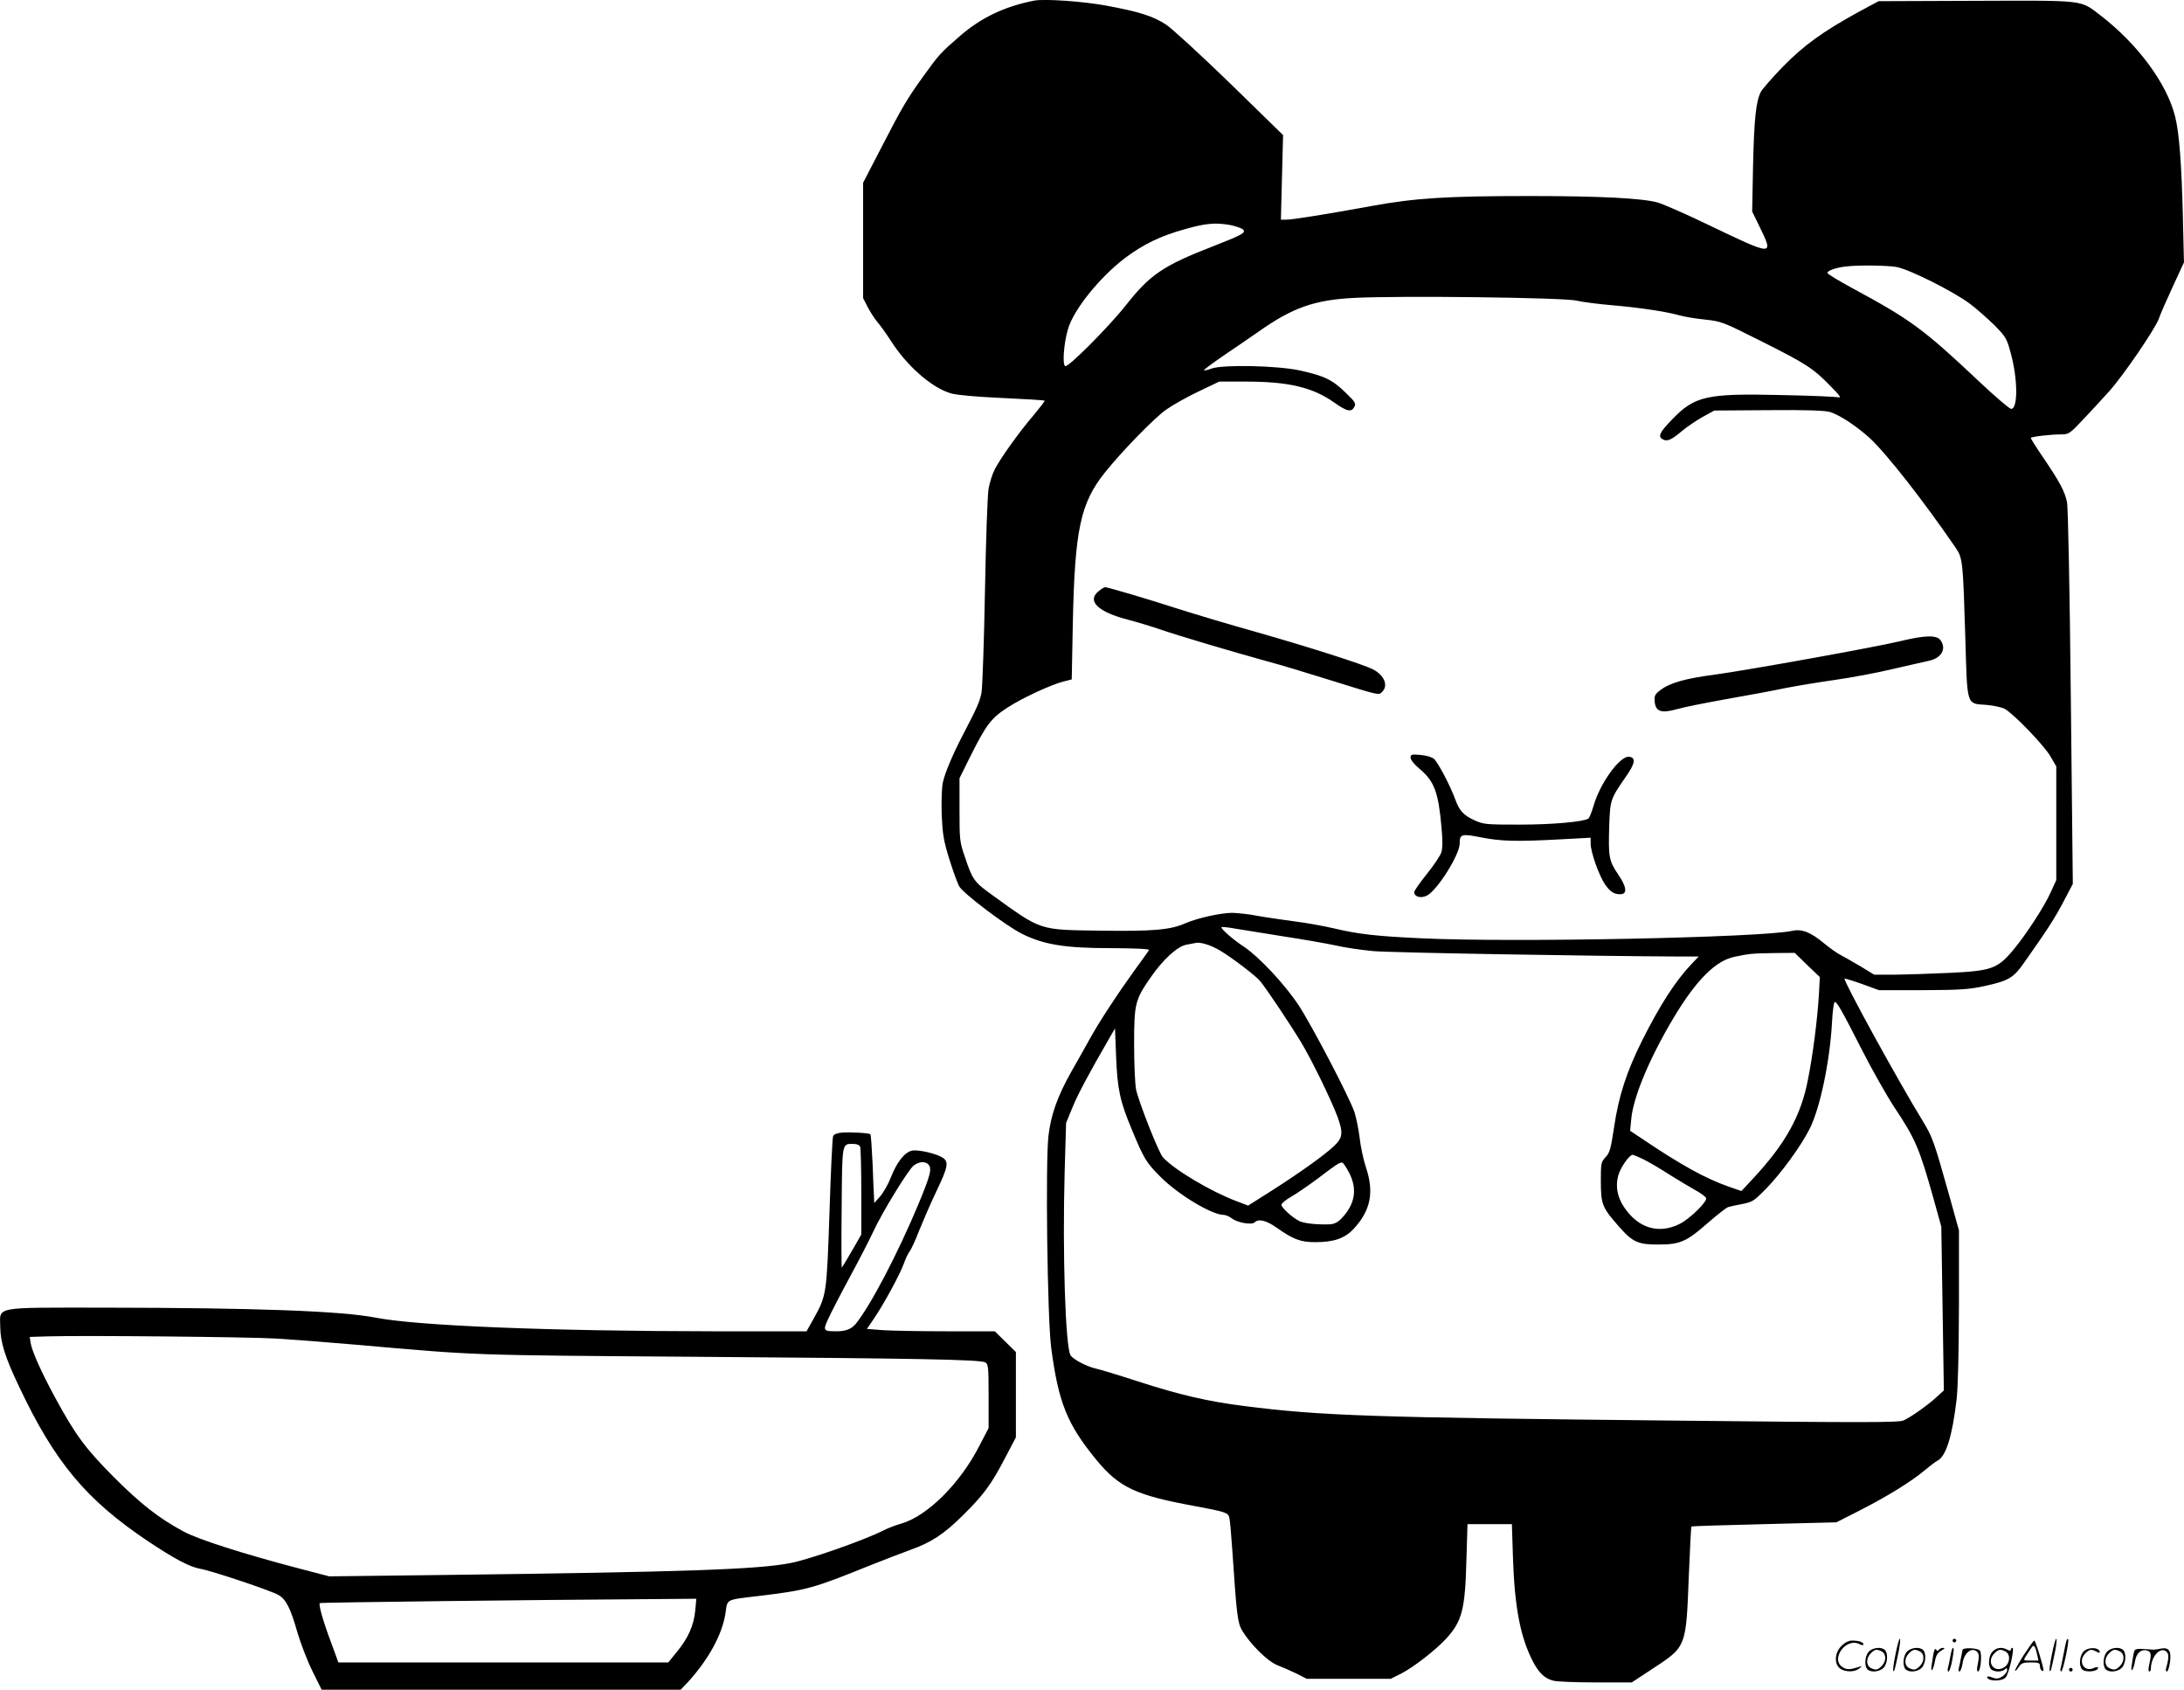 <svg version="1.0" xmlns="http://www.w3.org/2000/svg"
  viewBox="0 0 1200.763 928.748"
 preserveAspectRatio="xMidYMid meet">
<g transform="translate(-0.463,928.748) scale(0.1,-0.1)"
fill="#000000" stroke="none">
<path d="M5690 9284 c-162 -32 -290 -93 -406 -193 -108 -94 -116 -102 -198
-216 -97 -134 -122 -178 -237 -401 l-99 -191 0 -317 0 -317 25 -49 c14 -27 38
-64 53 -82 16 -18 49 -64 74 -103 90 -141 227 -260 332 -290 31 -9 143 -19
280 -25 127 -6 232 -12 234 -15 2 -2 -25 -37 -60 -79 -80 -93 -182 -236 -214
-298 -13 -25 -28 -73 -34 -105 -6 -32 -15 -285 -20 -563 -5 -278 -14 -530 -19
-560 -10 -50 -25 -84 -104 -235 -55 -106 -97 -206 -108 -256 -7 -30 -9 -104
-7 -178 5 -109 10 -142 42 -246 21 -66 45 -133 55 -150 23 -40 259 -218 346
-261 120 -59 235 -78 487 -78 141 -1 214 -4 210 -11 -3 -5 -41 -58 -84 -117
-93 -129 -190 -277 -243 -373 -21 -38 -65 -117 -98 -174 -77 -136 -114 -238
-128 -357 -17 -146 -6 -1002 15 -1164 40 -303 88 -421 248 -616 125 -152 216
-195 538 -254 172 -32 187 -37 193 -63 4 -12 11 -94 17 -182 24 -359 29 -397
54 -440 45 -75 141 -170 193 -190 26 -10 74 -31 105 -46 l57 -29 231 0 231 0
58 29 c68 35 188 128 248 193 86 95 103 158 110 431 l6 197 122 0 122 0 6
-187 c9 -269 40 -430 107 -563 35 -68 67 -99 117 -111 21 -5 126 -9 234 -9
l195 0 105 69 c198 130 193 117 209 523 6 144 12 263 14 265 2 2 182 8 400 13
l397 10 128 65 c151 77 282 158 354 218 29 24 62 50 74 56 47 24 81 133 105
336 8 71 12 254 13 520 l0 410 -53 190 c-84 300 -93 323 -145 409 -134 218
-440 775 -431 785 1 1 45 -12 96 -30 l93 -34 240 0 c207 1 254 4 338 22 137
30 162 45 223 133 131 186 168 244 215 334 l50 95 -11 1028 c-6 579 -15 1047
-21 1071 -13 60 -39 108 -125 236 -41 59 -74 112 -74 116 0 7 107 20 173 20
35 0 45 7 116 83 43 45 107 115 143 155 78 87 252 342 272 398 7 22 42 101 76
175 l62 134 -6 255 c-7 287 -20 456 -42 545 -45 183 -206 400 -411 558 -113
86 -77 82 -684 80 l-536 -2 -104 -56 c-202 -110 -310 -189 -423 -305 -58 -60
-112 -122 -120 -137 -27 -52 -37 -147 -43 -403 l-5 -255 41 -84 c79 -163 80
-163 -289 14 -118 57 -240 110 -270 119 -84 24 -318 36 -705 36 -455 0 -631
-11 -870 -55 -259 -47 -434 -75 -469 -75 l-29 0 6 233 6 232 -291 284 c-161
156 -319 301 -352 323 -72 47 -148 71 -326 104 -128 24 -344 39 -400 28z
m1081 -1234 c29 -6 60 -17 68 -24 17 -18 -4 -29 -162 -91 -276 -107 -349 -156
-482 -325 -93 -118 -319 -345 -334 -335 -16 9 -8 123 15 202 30 107 174 286
315 393 100 75 195 121 329 158 115 33 170 37 251 22z m3660 -230 c70 -12 313
-134 404 -202 39 -29 99 -83 136 -119 61 -62 67 -72 88 -150 40 -144 41 -309
3 -309 -9 0 -91 70 -182 156 -300 283 -373 336 -692 508 -72 39 -134 76 -136
83 -3 12 47 30 103 36 66 8 225 6 276 -3z m-1758 -185 c34 -8 121 -19 192 -25
152 -13 299 -35 370 -55 27 -8 92 -19 143 -24 92 -10 99 -13 314 -121 243
-122 282 -147 378 -246 52 -53 60 -65 40 -60 -14 3 -153 9 -310 12 -414 10
-478 -5 -603 -135 -69 -71 -79 -94 -49 -109 23 -13 47 -2 106 48 27 22 78 57
112 76 l64 35 297 2 c214 2 310 -2 339 -10 54 -17 145 -77 218 -143 93 -86
295 -344 472 -602 40 -59 41 -71 54 -498 11 -379 5 -359 116 -367 38 -3 83
-13 99 -21 47 -24 218 -201 253 -262 l32 -55 0 -313 0 -312 -30 -66 c-36 -80
-138 -237 -209 -321 -84 -100 -118 -112 -347 -123 -104 -5 -240 -9 -302 -10
l-113 0 -72 44 c-40 24 -90 52 -112 64 -22 11 -62 40 -90 63 -74 62 -123 82
-177 70 -168 -37 -1532 -65 -2038 -41 -256 12 -348 23 -483 55 -56 13 -156 31
-222 39 -66 9 -156 22 -200 30 -44 9 -105 15 -135 16 -63 0 -194 -29 -260 -58
-81 -36 -178 -44 -465 -40 -342 5 -321 -2 -598 198 -96 69 -106 82 -148 209
-28 80 -29 94 -29 258 l0 173 66 133 c82 162 109 198 199 256 80 52 236 124
305 142 l47 12 6 311 c11 515 42 658 177 827 92 115 270 298 335 344 35 25
115 70 178 100 l115 55 145 0 c235 0 368 -31 487 -115 71 -50 94 -55 111 -24
10 19 4 28 -50 80 -72 70 -117 91 -254 121 -125 26 -416 32 -480 10 -21 -8
-40 -12 -43 -10 -2 3 47 39 108 81 62 42 149 101 193 132 187 132 307 174 525
185 253 13 1149 2 1223 -15z m-1608 -3495 c105 -16 231 -38 282 -49 51 -12
143 -25 205 -31 91 -9 1216 -28 1683 -30 l109 0 -40 -42 c-89 -94 -173 -225
-271 -420 -85 -170 -129 -305 -154 -475 -18 -120 -24 -142 -47 -166 -25 -27
-26 -33 -26 -136 1 -125 7 -140 101 -247 74 -84 105 -98 218 -97 118 0 154 17
272 121 51 44 100 83 110 85 10 3 45 11 78 17 56 11 65 18 130 84 85 88 193
236 240 331 57 114 110 368 122 583 3 61 10 112 15 112 13 0 39 -46 150 -264
56 -110 136 -251 178 -315 116 -174 137 -224 215 -501 l43 -155 7 -450 7 -450
-34 -31 c-48 -46 -150 -118 -188 -134 -28 -12 -224 -12 -1244 -1 -1674 17
-1959 26 -2386 81 -196 25 -348 60 -580 135 -107 35 -211 66 -230 70 -50 11
-128 52 -140 74 -28 53 -44 562 -32 1001 l8 275 37 90 c32 76 88 181 206 385
l26 45 6 -155 c7 -178 21 -245 86 -400 67 -162 80 -183 157 -260 97 -98 283
-210 348 -210 11 0 31 -9 45 -19 30 -24 110 -38 126 -22 21 21 64 11 123 -31
90 -63 129 -78 210 -78 103 0 163 21 212 74 92 100 112 199 68 333 -15 44 -31
119 -36 167 -6 48 -19 112 -29 142 -31 88 -237 481 -307 587 -78 117 -216 264
-299 320 -61 40 -125 96 -125 108 0 3 35 0 78 -8 42 -7 163 -26 267 -43z
m-353 -77 c66 -39 194 -137 220 -167 31 -36 172 -247 227 -339 58 -96 166
-318 200 -410 31 -86 28 -113 -18 -157 -52 -50 -185 -145 -343 -246 l-131 -83
-66 25 c-140 53 -344 174 -403 241 -23 25 -132 302 -147 371 -6 29 -11 140
-11 247 0 226 5 246 90 369 69 100 149 173 198 181 20 4 42 8 47 9 26 8 85
-10 137 -41z m3229 -80 l69 -66 -5 -96 c-9 -143 -33 -331 -61 -471 -38 -196
-124 -350 -298 -537 l-67 -72 -67 23 c-131 46 -266 120 -486 269 l-59 39 6 62
c10 121 100 336 233 559 124 207 231 315 337 336 82 17 95 18 215 20 l114 1
69 -67z m-898 -1069 c29 -15 93 -52 142 -84 50 -31 113 -69 142 -85 28 -15 55
-35 58 -43 7 -19 -90 -114 -144 -141 -116 -59 -229 -25 -307 91 -37 55 -48
112 -33 172 11 43 61 116 80 116 5 0 33 -12 62 -26z m-1620 -74 c45 -89 32
-170 -41 -248 -21 -22 -40 -32 -64 -34 -70 -3 -144 5 -170 18 -40 20 -98 74
-98 89 0 8 24 28 54 45 30 17 95 62 145 99 102 78 122 91 136 88 6 -2 22 -27
38 -57z M6046 6039 c-69 -54 -5 -116 165 -159 46 -12 122 -35 169 -51 94 -33
398 -123 590 -176 69 -18 224 -65 345 -103 279 -87 269 -85 289 -65 35 35 11
92 -52 124 -56 28 -347 121 -642 205 -146 41 -337 98 -425 126 -166 54 -391
120 -404 120 -5 0 -20 -9 -35 -21z M10455 5764 c-140 -34 -848 -161 -1025
-185 -160 -21 -245 -45 -297 -85 -29 -22 -34 -31 -31 -62 5 -56 35 -67 124
-42 38 11 160 35 271 55 110 19 255 46 321 60 66 13 189 33 273 45 85 12 228
38 319 60 91 21 179 41 197 45 71 14 101 65 67 113 -20 30 -86 28 -219 -4z
M7760 5123 c0 -12 21 -38 50 -62 81 -68 103 -129 120 -321 7 -73 6 -115 -1
-138 -6 -18 -42 -72 -80 -119 -38 -47 -69 -92 -69 -99 0 -26 37 -36 70 -19 57
29 180 225 180 286 0 52 10 55 117 34 111 -22 195 -24 436 -11 l167 9 0 -32
c0 -47 46 -177 80 -226 20 -29 40 -46 60 -50 63 -14 67 25 10 108 -49 73 -53
95 -48 260 5 147 6 152 90 273 53 75 58 107 20 112 -50 7 -161 -145 -197 -273
-10 -33 -22 -63 -28 -67 -28 -18 -200 -33 -377 -33 -183 0 -198 1 -247 23 -63
29 -84 52 -108 117 -26 72 -93 200 -116 221 -12 10 -41 19 -74 22 -50 4 -55 3
-55 -15z M4633 3062 c-27 -2 -44 -9 -48 -20 -4 -9 -13 -199 -20 -422 -15 -447
-17 -454 -85 -577 l-41 -73 -507 0 c-909 1 -1631 30 -1862 75 -191 37 -658 54
-1501 55 -608 0 -564 8 -563 -107 1 -83 26 -165 104 -328 196 -415 369 -622
710 -850 141 -94 227 -140 284 -150 62 -10 398 -123 433 -145 41 -25 65 -72
103 -206 18 -60 54 -155 82 -211 l51 -103 987 0 987 0 40 42 c112 123 188 260
206 377 12 81 -3 74 182 96 264 32 296 40 610 167 83 33 184 72 226 87 112 40
182 85 284 186 115 113 158 170 234 316 l61 116 0 234 0 235 -58 57 -58 57
-260 0 c-144 0 -302 3 -352 6 l-91 7 38 56 c54 79 145 246 166 306 10 28 24
57 32 66 7 9 31 60 52 115 22 54 64 152 95 216 62 129 68 160 34 182 -35 23
-136 46 -169 39 -40 -8 -83 -62 -116 -146 -14 -37 -41 -84 -59 -105 l-33 -37
-1 30 c-1 17 -5 101 -8 187 -4 86 -9 158 -12 161 -8 7 -110 13 -157 9z m101
-78 c3 -9 6 -121 6 -249 l0 -233 -51 -89 c-28 -48 -53 -90 -56 -93 -2 -3 -3
145 -1 328 3 365 1 352 64 352 20 0 34 -6 38 -16z m374 -96 c22 -22 13 -58
-53 -217 -116 -278 -266 -563 -347 -662 -22 -26 -54 -39 -102 -39 -75 0 -78 3
-48 68 14 31 68 136 120 232 52 96 109 207 127 246 47 103 192 340 222 364 29
23 63 26 81 8z m-3583 -958 c83 -5 281 -20 440 -34 667 -59 613 -57 1850 -66
1229 -9 1578 -15 1607 -31 16 -9 18 -27 18 -185 l0 -176 -50 -96 c-106 -208
-286 -387 -430 -429 -30 -8 -76 -26 -101 -39 -106 -53 -404 -158 -509 -178
-176 -35 -589 -49 -1875 -65 l-660 -8 -165 43 c-302 79 -557 160 -637 204
-137 74 -235 151 -383 299 -156 157 -210 230 -322 436 -77 142 -127 254 -135
301 l-5 33 98 3 c190 6 1110 -3 1259 -12z m2302 -1496 c-8 -81 -39 -151 -101
-226 l-47 -58 -907 0 -907 0 -42 115 c-42 111 -68 204 -60 211 3 4 1185 18
1836 22 l234 2 -6 -66z M10426 194 c-10 -47 -15 -88 -12 -91 5 -6 9 7 30 110
7 37 10 67 6 67 -4 0 -15 -39 -24 -86z M10740 270 c0 -5 5 -10 10 -10 6 0 10
5 10 10 0 6 -4 10 -10 10 -5 0 -10 -4 -10 -10z M11286 194 c-10 -47 -15 -88
-12 -91 5 -6 9 7 30 110 7 37 10 67 6 67 -4 0 -15 -39 -24 -86z M11366 269
c-3 -8 -10 -41 -16 -74 -6 -33 -14 -68 -16 -77 -3 -10 -1 -18 3 -18 10 0 46
171 38 178 -2 3 -7 -1 -9 -9z M10129 241 c-38 -38 -41 -101 -7 -125 29 -20 79
-20 104 0 18 14 18 15 1 10 -53 -17 -69 -17 -92 -2 -69 45 21 166 94 126 12
-6 21 -7 21 -1 0 12 -25 21 -62 21 -19 0 -39 -10 -59 -29z M11130 189 c-28
-45 -49 -83 -47 -85 2 -3 12 7 21 21 14 21 24 25 66 25 43 0 50 -3 50 -19 0
-11 5 -23 10 -26 6 -3 10 -3 10 1 0 20 -44 164 -51 164 -4 0 -30 -37 -59 -81z
m75 4 l7 -33 -42 0 c-42 0 -42 0 -28 23 8 12 21 32 29 44 15 25 22 18 34 -34z
M10280 210 c-22 -22 -27 -79 -8 -98 19 -19 66 -14 88 8 22 22 27 79 8 98 -19
19 -66 14 -88 -8z m71 0 c25 -14 25 -54 -1 -80 -23 -23 -33 -24 -61 -10 -25
14 -25 54 1 80 23 23 33 24 61 10z M10490 210 c-22 -22 -27 -79 -8 -98 19 -19
66 -14 88 8 22 22 27 79 8 98 -19 19 -66 14 -88 -8z m71 0 c25 -14 25 -54 -1
-80 -23 -23 -33 -24 -61 -10 -25 14 -25 54 1 80 23 23 33 24 61 10z M10636
204 c-3 -16 -8 -47 -11 -69 -8 -51 10 -26 19 27 5 27 15 42 34 53 18 10 22 14
10 15 -9 0 -20 -5 -24 -11 -5 -8 -9 -8 -14 1 -5 8 -10 3 -14 -16z M10737 223
c-2 -4 -7 -26 -11 -48 -4 -22 -9 -48 -12 -57 -3 -10 -1 -18 4 -18 4 0 14 28
20 62 11 58 10 81 -1 61z M10795 220 c-1 -3 -5 -23 -9 -45 -4 -22 -9 -48 -12
-57 -3 -10 -1 -18 4 -18 5 0 13 20 17 45 7 53 44 87 74 68 17 -11 19 -28 8
-80 -4 -18 -3 -33 2 -33 16 0 24 99 11 115 -12 14 -87 18 -95 5z M10960 210
c-22 -22 -27 -79 -8 -98 7 -7 24 -12 38 -12 14 0 31 5 38 12 9 9 12 8 12 -5 0
-9 -12 -24 -26 -34 -21 -13 -32 -15 -55 -6 -16 6 -29 8 -29 3 0 -24 81 -27
102 -2 18 19 50 162 37 162 -5 0 -9 -5 -9 -10 0 -7 -6 -7 -19 0 -30 16 -59 12
-81 -10z m71 0 c29 -16 25 -65 -6 -86 -56 -37 -103 28 -55 76 23 23 33 24 61
10z M11461 211 c-23 -23 -28 -80 -9 -99 19 -19 88 -13 88 9 0 5 -11 4 -24 -2
-54 -25 -89 38 -46 81 23 23 33 24 62 9 16 -9 19 -8 16 3 -8 22 -64 22 -87 -1z
M11590 210 c-22 -22 -27 -79 -8 -98 19 -19 66 -14 88 8 22 22 27 79 8 98 -19
19 -66 14 -88 -8z m71 0 c25 -14 25 -54 -1 -80 -23 -23 -33 -24 -61 -10 -25
14 -25 54 1 80 23 23 33 24 61 10z M11736 201 c-3 -14 -8 -44 -11 -66 -8 -51
10 -26 19 27 8 41 35 63 66 53 22 -7 24 -21 11 -77 -5 -22 -5 -38 0 -38 5 0 9
6 9 13 0 68 51 125 85 97 15 -13 15 -35 -1 -92 -3 -10 -1 -18 4 -18 6 0 13 23
17 50 9 63 -5 84 -49 76 -17 -4 -35 -6 -41 -6 -101 8 -104 7 -109 -19z M11380
110 c0 -5 5 -10 10 -10 6 0 10 5 10 10 0 6 -4 10 -10 10 -5 0 -10 -4 -10 -10z"/>
</g>
</svg>
